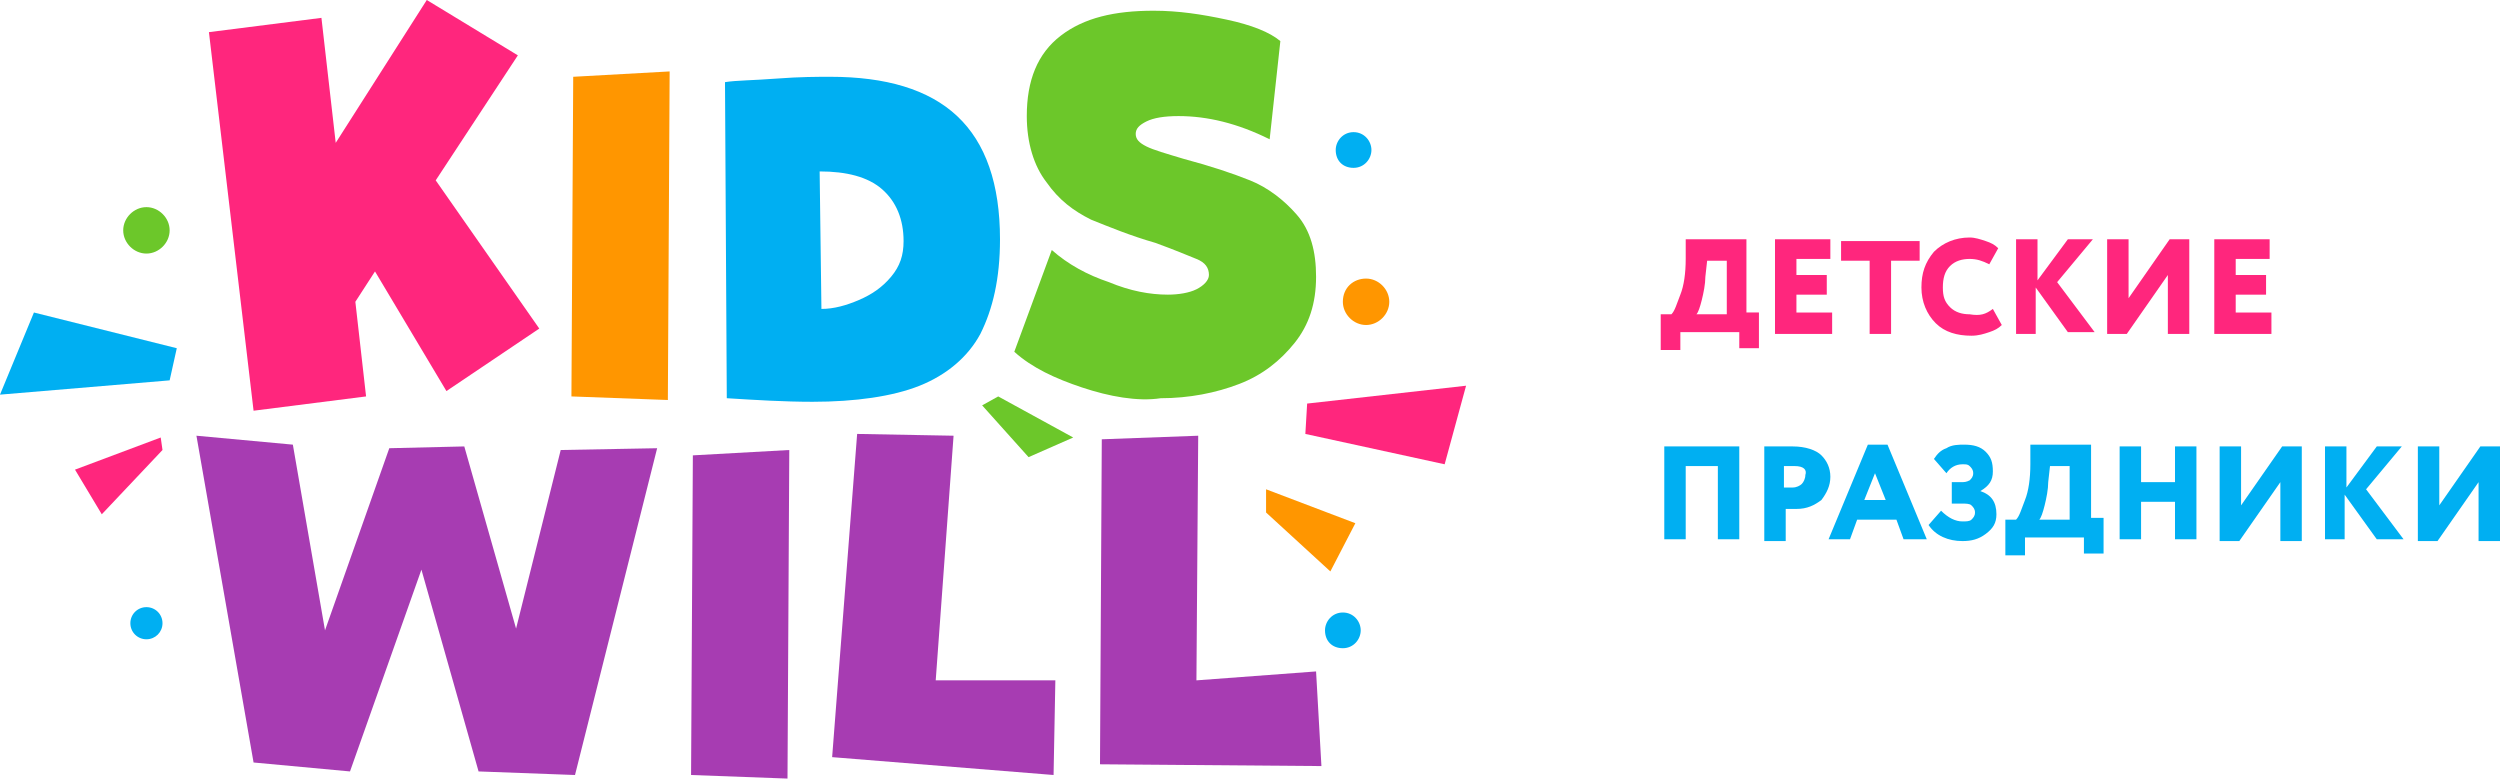 <?xml version="1.0" encoding="UTF-8"?> <!-- Generator: Adobe Illustrator 24.1.2, SVG Export Plug-In . SVG Version: 6.00 Build 0) --> <svg xmlns="http://www.w3.org/2000/svg" xmlns:xlink="http://www.w3.org/1999/xlink" id="Слой_1" x="0px" y="0px" viewBox="0 0 140 43.6" style="enable-background:new 0 0 140 43.6;" xml:space="preserve"> <style type="text/css"> .st0{fill:#A73CB2;} .st1{fill:#FF267D;} .st2{fill:#FF9600;} .st3{fill:#00AFF2;} .st4{fill:#6CC72A;} .st5{fill:#FFFFFF;} </style> <g> <path class="st0" d="M14.2,42.7L11,24.4l5.4,0.5l1.8,10.4l3.6-10.2L26,25l2.9,10.2l2.5-10l5.4-0.1l-4.6,18.3l-5.4-0.2l-3.2-11.3 l-4,11.3L14.2,42.7z"></path> <path class="st0" d="M38.7,43.4l0.1-17.9l5.4-0.3l-0.1,18.4L38.7,43.4z"></path> <path class="st0" d="M59.1,38.1L59,43.4l-12.4-1l1.4-18.1l5.4,0.1l-1,13.7L59.1,38.1z"></path> <path class="st0" d="M73.7,37.6l0.3,5.3l-12.4-0.1l0.1-18.2l5.4-0.2L67,38.1L73.7,37.6z"></path> <path class="st1" d="M29,3.1l-4.6,7l5.8,8.3L25,21.9l-4-6.7l-1.1,1.7l0.6,5.3L14.2,23L11.7,1.8L18,1L18.8,8l5.1-8L29,3.1z"></path> <path class="st2" d="M32,22.2l0.1-17.9l5.4-0.3l-0.1,18.4L32,22.2z"></path> <path class="st3" d="M40.7,22.3L40.6,4.6c0.6-0.1,1.6-0.1,2.9-0.2c1.3-0.1,2.3-0.1,3-0.1c3.1,0,5.5,0.7,7.1,2.2 c1.6,1.5,2.4,3.8,2.4,6.9c0,2.2-0.4,3.9-1.1,5.3c-0.7,1.3-1.9,2.3-3.4,2.9c-1.5,0.6-3.6,0.9-6,0.9C43.9,22.5,42.3,22.4,40.7,22.3z M48.1,16.8c0.7-0.3,1.3-0.7,1.8-1.3c0.5-0.6,0.7-1.2,0.7-2c0-1.2-0.4-2.2-1.2-2.9c-0.8-0.7-2-1-3.5-1l0.1,7.7 C46.7,17.3,47.4,17.1,48.1,16.8z"></path> <path class="st4" d="M60.6,21.7c-1.5-0.5-2.8-1.1-3.8-2l2.1-5.7c0.9,0.8,2,1.4,3.2,1.8c1.2,0.5,2.3,0.7,3.3,0.7 c0.6,0,1.2-0.1,1.6-0.3c0.4-0.2,0.7-0.5,0.7-0.8c0-0.4-0.2-0.7-0.7-0.9c-0.5-0.2-1.2-0.5-2.3-0.9c-1.4-0.4-2.6-0.9-3.6-1.3 c-1-0.5-1.8-1.1-2.5-2.1c-0.7-0.9-1.1-2.2-1.1-3.7c0-2,0.6-3.5,1.9-4.5c1.3-1,3-1.4,5.2-1.4c1.4,0,2.7,0.2,4.1,0.5 c1.4,0.3,2.4,0.7,3,1.2l-0.6,5.5c-1.8-0.9-3.5-1.3-5.1-1.3c-0.8,0-1.4,0.1-1.8,0.3c-0.4,0.2-0.6,0.4-0.6,0.7c0,0.3,0.2,0.5,0.6,0.7 c0.4,0.2,1.1,0.4,2.1,0.7c1.5,0.4,2.7,0.8,3.7,1.2c1,0.4,1.9,1.1,2.6,1.9c0.8,0.9,1.1,2.1,1.1,3.5c0,1.5-0.4,2.7-1.2,3.7 c-0.8,1-1.8,1.8-3.1,2.3c-1.3,0.5-2.8,0.8-4.4,0.8C63.7,22.5,62.1,22.2,60.6,21.7z"></path> <path class="st4" d="M9.5,12.9c0,0.7-0.6,1.3-1.3,1.3c-0.7,0-1.3-0.6-1.3-1.3c0-0.7,0.6-1.3,1.3-1.3C8.9,11.6,9.5,12.2,9.5,12.9z"></path> <path class="st3" d="M9.1,34.9c0,0.5-0.4,0.9-0.9,0.9c-0.5,0-0.9-0.4-0.9-0.9c0-0.5,0.4-0.9,0.9-0.9C8.7,34,9.1,34.4,9.1,34.9z"></path> <path class="st3" d="M76.8,8.4c0,0.5-0.4,1-1,1s-1-0.4-1-1c0-0.5,0.4-1,1-1S76.8,7.9,76.8,8.4z"></path> <path class="st3" d="M76.2,35.3c0,0.5-0.4,1-1,1s-1-0.4-1-1c0-0.5,0.4-1,1-1S76.2,34.8,76.2,35.3z"></path> <path class="st2" d="M75.2,16.9c0,0.7,0.6,1.3,1.3,1.3s1.3-0.6,1.3-1.3c0-0.7-0.6-1.3-1.3-1.3S75.2,16.1,75.2,16.9z"></path> <polygon class="st1" points="82.1,21.6 73.2,22.6 73.1,24.3 80.9,26 "></polygon> <polygon class="st2" points="75.9,29.3 70.9,27.4 70.9,28.7 74.5,32 "></polygon> <polygon class="st1" points="4.2,26.3 9,24.5 9.1,25.2 5.7,28.8 "></polygon> <polygon class="st3" points="0,22.1 9.5,21.3 9.9,19.5 1.9,17.5 "></polygon> <polygon class="st4" points="55,22.7 55.9,22.2 60.1,24.5 57.6,25.6 "></polygon> <path class="st1" d="M94.2,19.6H93v-2h0.6c0.2-0.2,0.3-0.6,0.5-1.1c0.2-0.5,0.3-1.2,0.3-2l0-1.1h3.4v4.1h0.7v2h-1.1v-0.9h-3.3V19.6 z M95.6,14.6l-0.1,0.9c0,0.4-0.1,0.9-0.2,1.3c-0.1,0.4-0.2,0.7-0.3,0.8h1.7v-3H95.6z"></path> <path class="st1" d="M102.6,18.7h-3.2v-5.3h3.1v1.1h-1.9v0.9h1.7v1.1h-1.7v1h2V18.7z"></path> <path class="st1" d="M104.7,14.6h-1.6v-1.1h4.4v1.1h-1.6v4.1h-1.2V14.6z"></path> <path class="st1" d="M111.6,17.3l0.5,0.9c-0.2,0.2-0.4,0.3-0.7,0.4c-0.3,0.1-0.6,0.2-1,0.2c-0.8,0-1.5-0.2-2-0.7 c-0.5-0.5-0.8-1.2-0.8-2c0-0.8,0.2-1.4,0.7-2c0.5-0.5,1.2-0.8,2-0.8c0.3,0,0.6,0.1,0.9,0.2c0.3,0.1,0.5,0.2,0.7,0.4l-0.5,0.9 c-0.4-0.2-0.7-0.3-1.1-0.3c-0.4,0-0.8,0.1-1.1,0.4c-0.3,0.3-0.4,0.7-0.4,1.2c0,0.5,0.1,0.8,0.4,1.1c0.3,0.3,0.7,0.4,1.1,0.4 C110.9,17.7,111.2,17.6,111.6,17.3z"></path> <path class="st1" d="M114.1,18.7h-1.2v-5.3h1.2v2.3l1.7-2.3h1.4l-2,2.4l2.1,2.8h-1.5l-1.8-2.5V18.7z"></path> <path class="st1" d="M121.4,15.4l-2.3,3.3h-1.1v-5.3h1.2v3.3l2.3-3.3h1.1v5.3h-1.2V15.4z"></path> <path class="st1" d="M127.2,18.7H124v-5.3h3.1v1.1h-1.9v0.9h1.7v1.1h-1.7v1h2V18.7z"></path> <g> <g> <g> <g> <path class="st3" d="M97.4,30.2h-1.2v-4.1h-1.8v4.1h-1.2V25h4.2V30.2z"></path> </g> </g> <g> <g> <path class="st3" d="M100,28.5v1.8h-1.2V25c0.2,0,0.5,0,0.8,0c0.3,0,0.6,0,0.8,0c0.7,0,1.3,0.2,1.6,0.5 c0.3,0.3,0.5,0.7,0.5,1.2c0,0.5-0.2,0.9-0.5,1.3c-0.4,0.3-0.8,0.5-1.4,0.5C100.3,28.5,100.1,28.5,100,28.5z M100.5,26.1 C100.5,26.1,100.5,26.1,100.5,26.1c-0.1,0-0.2,0-0.3,0s-0.2,0-0.3,0v1.2c0.2,0,0.4,0,0.5,0c0.2,0,0.4-0.1,0.5-0.2 c0.1-0.1,0.2-0.3,0.2-0.5C101.2,26.3,101,26.1,100.5,26.1z"></path> </g> </g> <g> <g> <path class="st3" d="M103.6,30.2h-1.2l2.2-5.3h1.1l2.2,5.3h-1.3l-0.4-1.1H104L103.6,30.2z M105.6,28l-0.6-1.5l-0.6,1.5H105.6z"></path> </g> </g> <g> <g> <path class="st3" d="M109.9,30.3c-0.8,0-1.5-0.3-1.9-0.9l0.7-0.8c0.4,0.4,0.8,0.6,1.2,0.6c0.2,0,0.4,0,0.5-0.1 c0.1-0.1,0.2-0.2,0.2-0.4c0-0.2-0.1-0.3-0.2-0.4c-0.1-0.1-0.3-0.1-0.6-0.1h-0.5V27h0.5c0.2,0,0.3,0,0.5-0.1 c0.1-0.1,0.2-0.2,0.2-0.4c0-0.2-0.1-0.3-0.2-0.4c-0.1-0.1-0.2-0.1-0.4-0.1c-0.4,0-0.7,0.2-0.9,0.5l-0.7-0.8 c0.2-0.3,0.4-0.5,0.7-0.6c0.3-0.2,0.7-0.2,1-0.2c0.5,0,0.9,0.1,1.2,0.4c0.3,0.3,0.4,0.6,0.4,1.1c0,0.5-0.2,0.8-0.7,1.1v0 c0.6,0.2,0.9,0.6,0.9,1.3c0,0.5-0.2,0.8-0.6,1.1C110.8,30.2,110.4,30.3,109.9,30.3z"></path> </g> </g> <g> <g> <path class="st3" d="M113.4,31.1h-1.1v-2h0.6c0.2-0.2,0.3-0.6,0.5-1.1c0.2-0.5,0.3-1.2,0.3-2l0-1.1h3.4v4.1h0.7v2h-1.1v-0.9 h-3.3V31.1z M114.8,26.1l-0.1,0.9c0,0.4-0.1,0.9-0.2,1.3c-0.1,0.4-0.2,0.7-0.3,0.8h1.7v-3H114.8z"></path> </g> </g> <g> <g> <path class="st3" d="M123,30.2h-1.2v-2.1h-1.9v2.1h-1.2V25h1.2v2h1.9v-2h1.2V30.2z"></path> </g> </g> <g> <g> <path class="st3" d="M127.7,27l-2.3,3.3h-1.1V25h1.2v3.3l2.3-3.3h1.1v5.3h-1.2V27z"></path> </g> </g> <g> <g> <path class="st3" d="M131.4,30.2h-1.2V25h1.2v2.3l1.7-2.3h1.4l-2,2.4l2.1,2.8h-1.5l-1.8-2.5V30.2z"></path> </g> </g> <g> <g> <path class="st3" d="M138.8,27l-2.3,3.3h-1.1V25h1.2v3.3l2.3-3.3h1.1v5.3h-1.2V27z"></path> </g> </g> </g> </g> </g> </svg> 